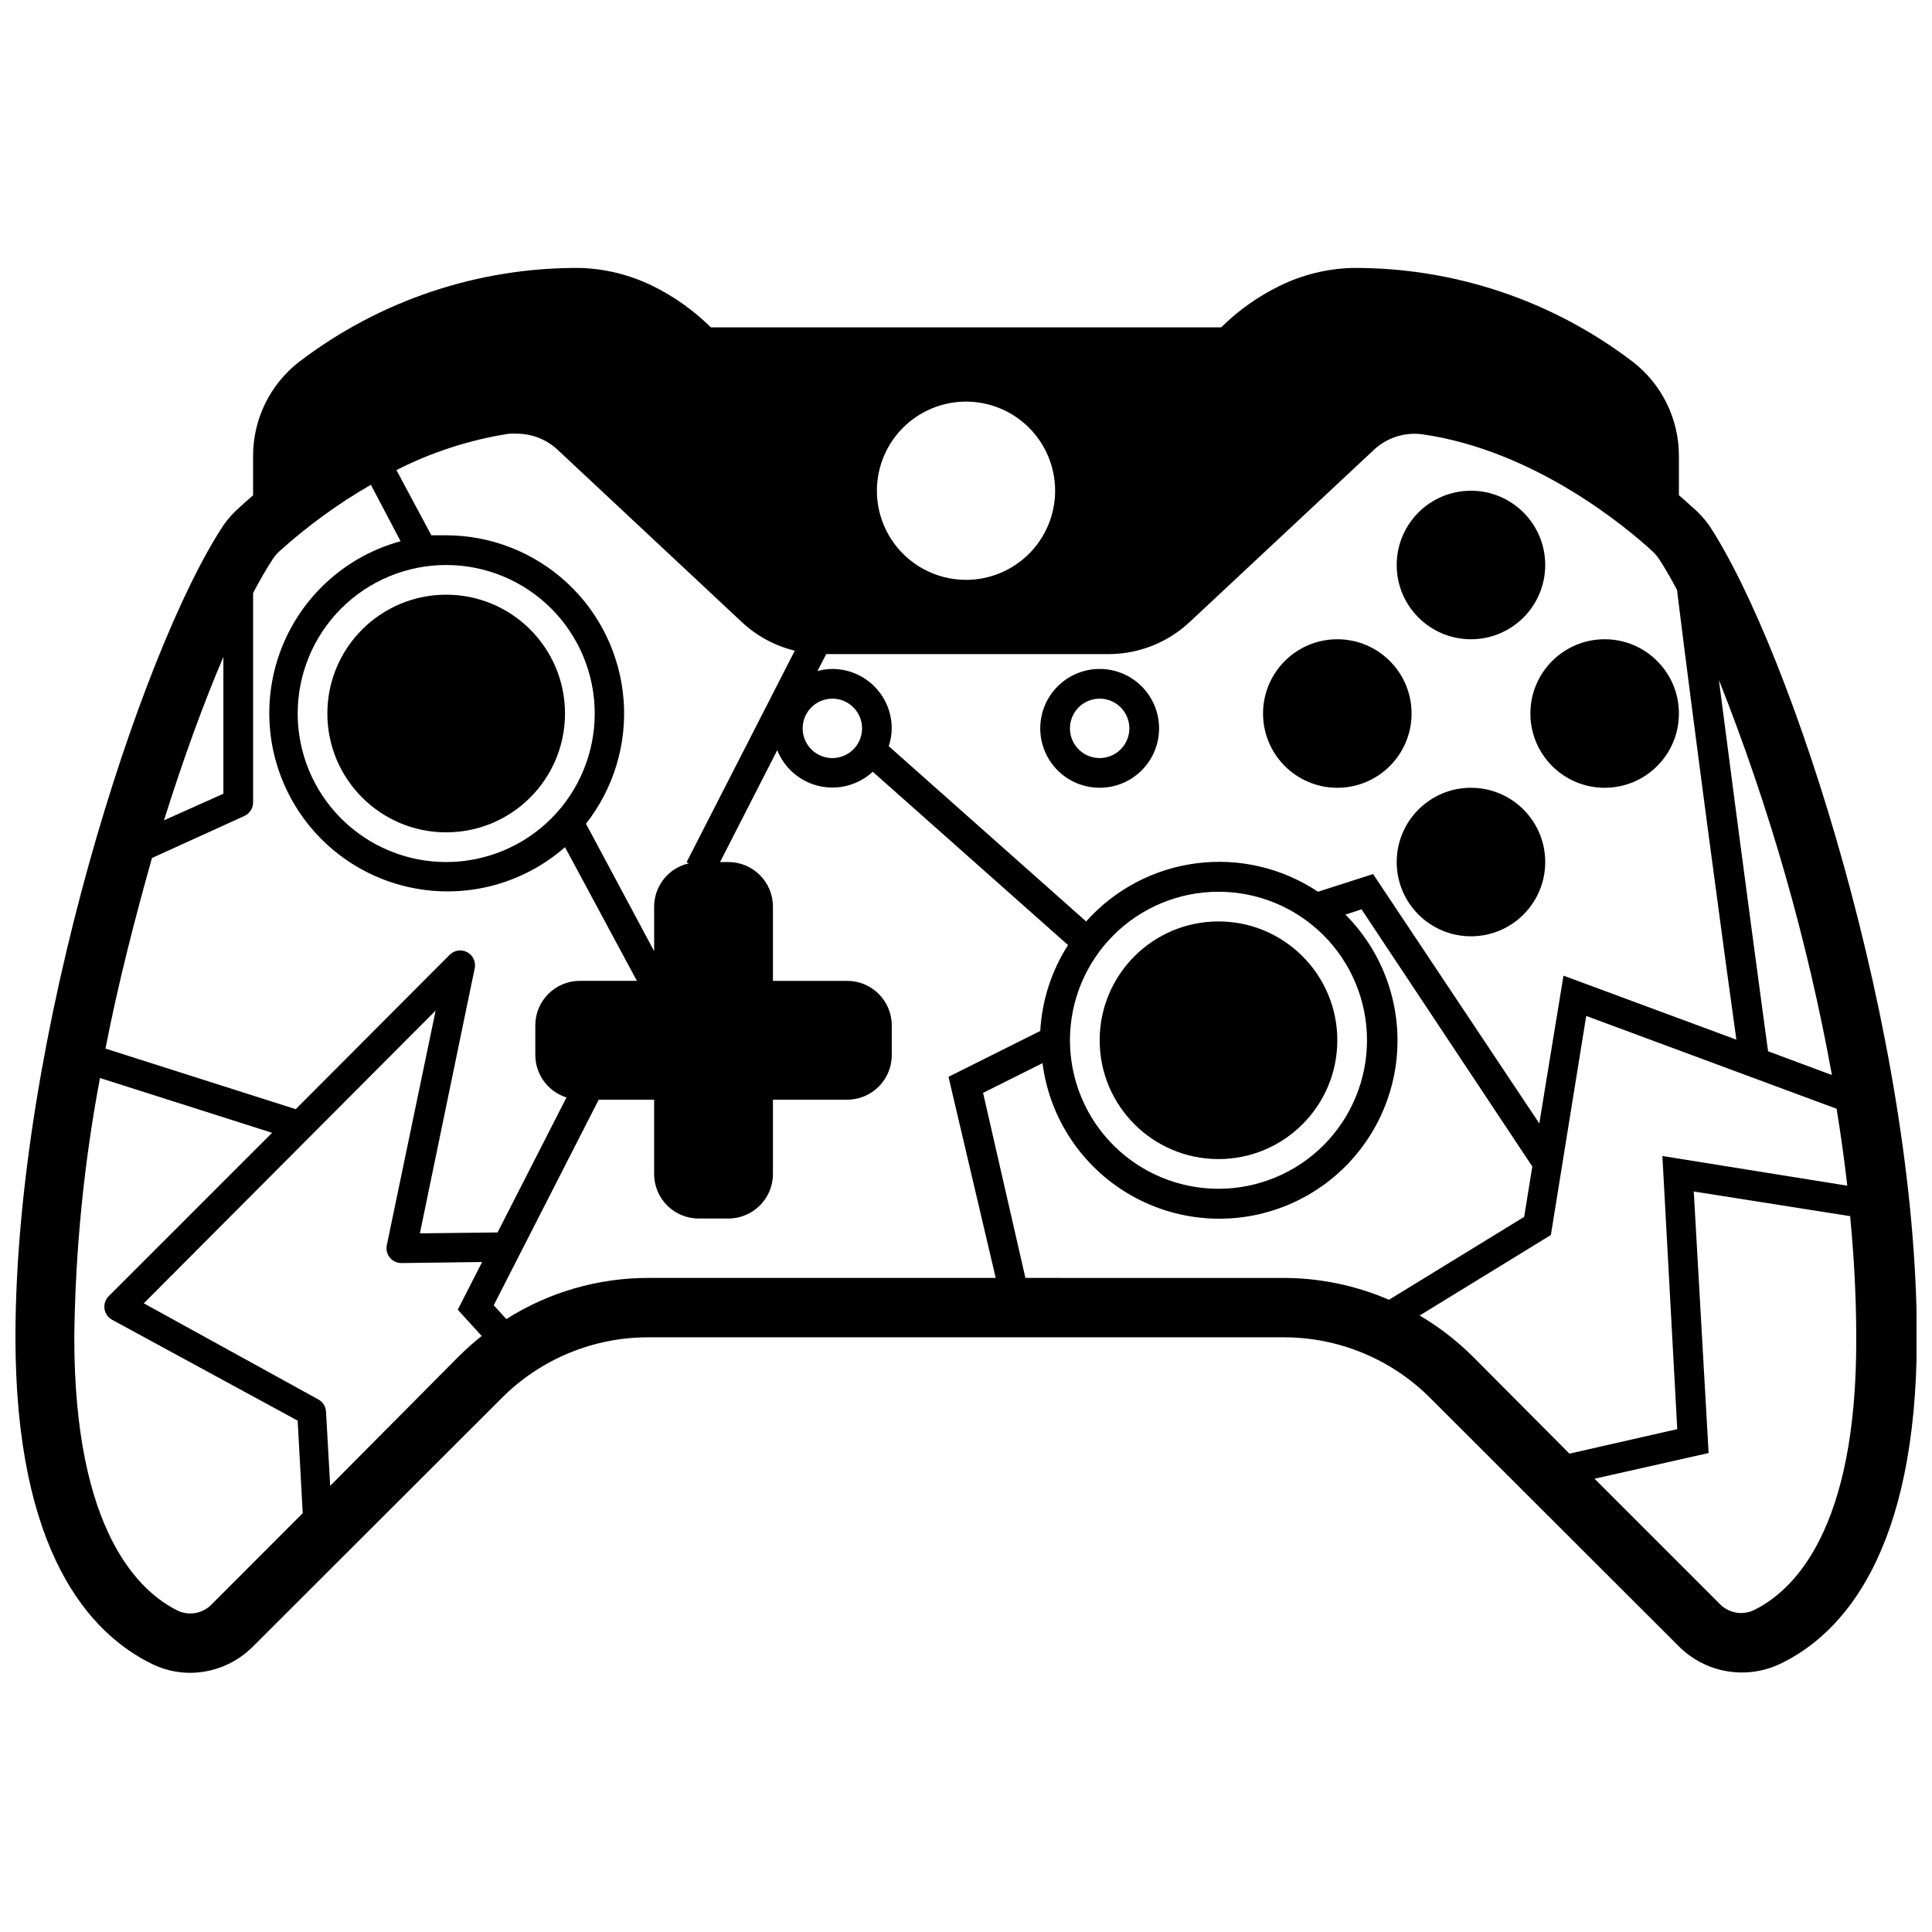 <?xml version="1.0" encoding="UTF-8"?>
<!-- Uploaded to: ICON Repo, www.iconrepo.com, Generator: ICON Repo Mixer Tools -->
<svg width="800px" height="800px" version="1.1" viewBox="144 144 512 512" xmlns="http://www.w3.org/2000/svg">
 <defs>
  <clipPath id="a">
   <path d="m148.09 215h503.81v373h-503.81z"/>
  </clipPath>
 </defs>
 <path d="m553.5 372.45c0 10.871-8.812 19.68-19.68 19.68-10.871 0-19.68-8.809-19.68-19.68 0-10.867 8.809-19.68 19.68-19.68 10.867 0 19.68 8.812 19.68 19.68"/>
 <path d="m518.08 333.09c0 10.871-8.809 19.68-19.68 19.68-10.867 0-19.68-8.809-19.68-19.68 0-10.867 8.812-19.68 19.68-19.68 10.871 0 19.68 8.812 19.68 19.68"/>
 <path d="m588.93 333.09c0 10.871-8.809 19.68-19.68 19.68-10.867 0-19.68-8.809-19.68-19.68 0-10.867 8.812-19.68 19.68-19.68 10.871 0 19.68 8.812 19.68 19.68"/>
 <path d="m553.5 293.73c0 10.867-8.812 19.68-19.68 19.68-10.871 0-19.68-8.812-19.68-19.68 0-10.871 8.809-19.68 19.68-19.68 10.867 0 19.68 8.809 19.68 19.68"/>
 <g clip-path="url(#a)">
  <path d="m592.43 278.34c-0.906-0.828-2.086-1.891-3.504-3.109v-10.43c0.008-9.727-4.484-18.906-12.16-24.875-21.359-16.332-47.543-25.098-74.43-24.914-6.684 0.188-13.246 1.812-19.25 4.762-5.715 2.797-10.941 6.504-15.465 10.98h-135.24c-4.516-4.473-9.727-8.18-15.43-10.98-6.012-2.953-12.59-4.578-19.285-4.762-26.891-0.184-53.074 8.582-74.434 24.914-7.676 5.969-12.164 15.148-12.16 24.875v10.469c-1.418 1.219-2.637 2.281-3.504 3.109-1.652 1.426-3.117 3.055-4.367 4.844-21.848 33.02-55.105 135.67-55.105 215.18 0 56.953 19.68 78.523 36.25 86.594 3.141 1.531 6.586 2.324 10.078 2.32 6.258-0.035 12.246-2.555 16.648-7.004l65.848-65.773c10.312-10.367 24.344-16.176 38.969-16.137h168.22c14.625-0.039 28.656 5.769 38.969 16.137l65.848 65.773c3.445 3.441 7.867 5.738 12.668 6.566 4.797 0.832 9.734 0.16 14.137-1.922 16.531-7.871 36.25-29.598 36.25-86.594 0-79.508-33.258-182.16-55.105-215.22h0.004c-1.277-1.777-2.773-3.391-4.449-4.801zm-40.5 163.38-44.047-66.086-14.602 4.688c-9.469-6.312-20.902-8.992-32.191-7.543-11.289 1.445-21.676 6.918-29.25 15.414l-52.309-46.445c0.5-1.527 0.766-3.117 0.789-4.723 0-4.176-1.66-8.18-4.613-11.133s-6.957-4.613-11.133-4.613c-1.328 0.02-2.652 0.203-3.938 0.551l2.324-4.484h74.785c7.996 0 15.691-3.039 21.527-8.504l48.809-45.617c3.449-3.242 8.176-4.762 12.871-4.133 29.836 4.289 54.121 24.719 60.852 30.898 0.652 0.582 1.234 1.242 1.73 1.965 1.535 2.281 3.148 5.117 4.879 8.344 4.801 38.887 13.266 101.75 15.742 119.22l-45.816-16.965zm-85.02-61.398c10.441 0 20.449 4.144 27.832 11.527 7.383 7.379 11.527 17.391 11.527 27.832 0 10.438-4.144 20.449-11.527 27.832-7.383 7.379-17.391 11.527-27.832 11.527-10.438 0-20.449-4.148-27.832-11.527-7.379-7.383-11.527-17.395-11.527-27.832 0-10.441 4.148-20.453 11.527-27.832 7.383-7.383 17.395-11.527 27.832-11.527zm-191.05 90.289-20.586 0.238 14.523-70.219h0.004c0.359-1.711-0.445-3.453-1.984-4.285-1.539-0.828-3.441-0.543-4.668 0.703l-40.777 40.895-50.422-16.059c3.426-17.594 7.871-34.676 12.32-50.5l24.48-11.141v0.004c1.398-0.629 2.305-2.012 2.324-3.543v-55.539c1.625-3.156 3.414-6.231 5.352-9.211 0.496-0.723 1.078-1.383 1.734-1.965 7.406-6.668 15.492-12.539 24.125-17.516l7.871 14.957h0.004c-13.887 3.789-25.285 13.703-30.965 26.926-5.68 13.227-5.019 28.32 1.793 40.996 6.812 12.68 19.035 21.559 33.199 24.121 14.16 2.562 28.719-1.473 39.543-10.961l19.051 35.426-15.113-0.004c-6.523 0-11.809 5.289-11.809 11.809v7.871c0.02 5.141 3.363 9.676 8.266 11.219zm-88.402-109.22c5.195-16.531 10.668-31.488 15.742-43.297v36.25zm188.93-87.34c0-6.266 2.488-12.27 6.918-16.699 4.426-4.43 10.434-6.918 16.699-6.918 6.262 0 12.27 2.488 16.699 6.918 4.426 4.43 6.914 10.434 6.914 16.699 0 6.262-2.488 12.27-6.914 16.699-4.43 4.43-10.438 6.918-16.699 6.918-6.266 0-12.273-2.488-16.699-6.918-4.43-4.43-6.918-10.438-6.918-16.699zm-114.14 98.398c-10.438 0-20.449-4.144-27.832-11.527-7.383-7.383-11.527-17.395-11.527-27.832s4.144-20.449 11.527-27.832c7.383-7.379 17.395-11.527 27.832-11.527s20.449 4.148 27.832 11.527c7.383 7.383 11.527 17.395 11.527 27.832s-4.144 20.449-11.527 27.832c-7.383 7.383-17.395 11.527-27.832 11.527zm64.234 0.355c-5.328 1.242-9.109 5.981-9.129 11.453v11.809l-18.066-33.77c7.34-9.332 10.898-21.082 9.965-32.914-0.934-11.836-6.285-22.883-14.996-30.949-8.711-8.066-20.137-12.555-32.008-12.574h-3.938l-9.25-17.277v-0.004c9.375-4.769 19.445-8.027 29.836-9.641 0.707-0.051 1.418-0.051 2.125 0 4.012 0.004 7.867 1.539 10.785 4.289l48.77 45.617c3.953 3.699 8.789 6.316 14.051 7.598l-28.656 56.008zm38.102-43.652c3.184 0 6.055 1.918 7.273 4.863 1.219 2.941 0.543 6.324-1.707 8.578-2.25 2.25-5.637 2.922-8.578 1.707-2.941-1.219-4.859-4.09-4.859-7.273 0-4.348 3.523-7.875 7.871-7.875zm247.97 93.441c-0.746-5.434-7.637-56.402-13.027-98.398 13.418 33.824 23.453 68.895 29.953 104.7zm-412.54 146.66c-2.297 2.32-5.789 2.977-8.773 1.652-10.234-4.961-27.551-20.98-27.551-72.383h-0.004c0.254-23.102 2.535-46.137 6.809-68.84l45.617 14.523-43.297 43.297h0.004c-0.887 0.879-1.301 2.125-1.125 3.356 0.18 1.234 0.934 2.312 2.031 2.902l49.16 26.727 1.34 24.52zm31.488-31.488-1.102-19.68c-0.078-1.355-0.852-2.578-2.047-3.227l-46.246-25.465 77.344-77.582-12.953 62.23c-0.223 1.164 0.09 2.371 0.852 3.281 0.766 0.91 1.898 1.426 3.086 1.402l21.332-0.277-6.453 12.633 6.336 6.965v0.004c-2.074 1.648-4.059 3.41-5.941 5.277zm46.684-44.199-3.344-3.66 27.824-54.477h14.684v19.68c0 6.523 5.285 11.809 11.805 11.809h7.875c6.519 0 11.809-5.285 11.809-11.809v-19.68h19.68c6.519 0 11.809-5.285 11.809-11.809v-7.871c0-6.519-5.289-11.809-11.809-11.809h-19.68v-19.68c0-6.519-5.289-11.809-11.809-11.809h-2.203l15.152-29.637c1.926 4.812 6.098 8.367 11.152 9.508 5.059 1.141 10.352-0.281 14.156-3.801l51.758 45.934c-4.379 6.82-6.914 14.656-7.359 22.75l-24.324 12.164 12.516 53.293h-91.984c-13.352-0.02-26.43 3.762-37.707 10.902zm137.56-10.902-11.219-49.043 15.742-7.871 0.004-0.004c1.938 15.113 11.047 28.363 24.465 35.582 13.418 7.223 29.492 7.527 43.172 0.82s23.285-19.602 25.797-34.629c2.512-15.027-2.383-30.344-13.141-41.133l4.25-1.418 45.266 68.172-2.164 13.344-35.816 21.965c-8.84-3.809-18.363-5.777-27.988-5.785zm104.42 9.996 34.832-21.371 9.367-58.055 66.359 24.602c1.102 6.769 2.047 13.578 2.832 20.387l-49.004-7.871 3.938 72.383-28.574 6.496-25.699-25.824c-4.18-4.144-8.859-7.754-13.934-10.746zm88.441 78.129c-2.984 1.324-6.477 0.664-8.777-1.652l-33.258-33.258 30.23-6.812-3.938-69.312 41.445 6.535c1.023 10.824 1.613 21.57 1.613 32.117 0.238 51.406-16.922 67.426-27.316 72.383z"/>
 </g>
 <path d="m435.42 321.28c-4.176 0-8.18 1.66-11.133 4.613-2.953 2.953-4.609 6.957-4.609 11.133 0 4.176 1.656 8.18 4.609 11.133 2.953 2.953 6.957 4.609 11.133 4.609s8.18-1.656 11.133-4.609c2.953-2.953 4.613-6.957 4.613-11.133 0-4.176-1.66-8.18-4.613-11.133-2.953-2.953-6.957-4.613-11.133-4.613zm0 23.617c-3.184 0-6.055-1.918-7.273-4.859s-0.543-6.328 1.707-8.578c2.254-2.254 5.637-2.926 8.578-1.707s4.859 4.09 4.859 7.273c0 2.086-0.828 4.09-2.305 5.566-1.477 1.477-3.477 2.305-5.566 2.305z"/>
 <path d="m293.73 333.09c0 17.391-14.098 31.488-31.488 31.488s-31.488-14.098-31.488-31.488c0-17.391 14.098-31.488 31.488-31.488s31.488 14.098 31.488 31.488"/>
 <path d="m498.4 419.68c0 17.391-14.098 31.488-31.488 31.488s-31.488-14.098-31.488-31.488c0-17.391 14.098-31.488 31.488-31.488s31.488 14.098 31.488 31.488"/>
</svg>